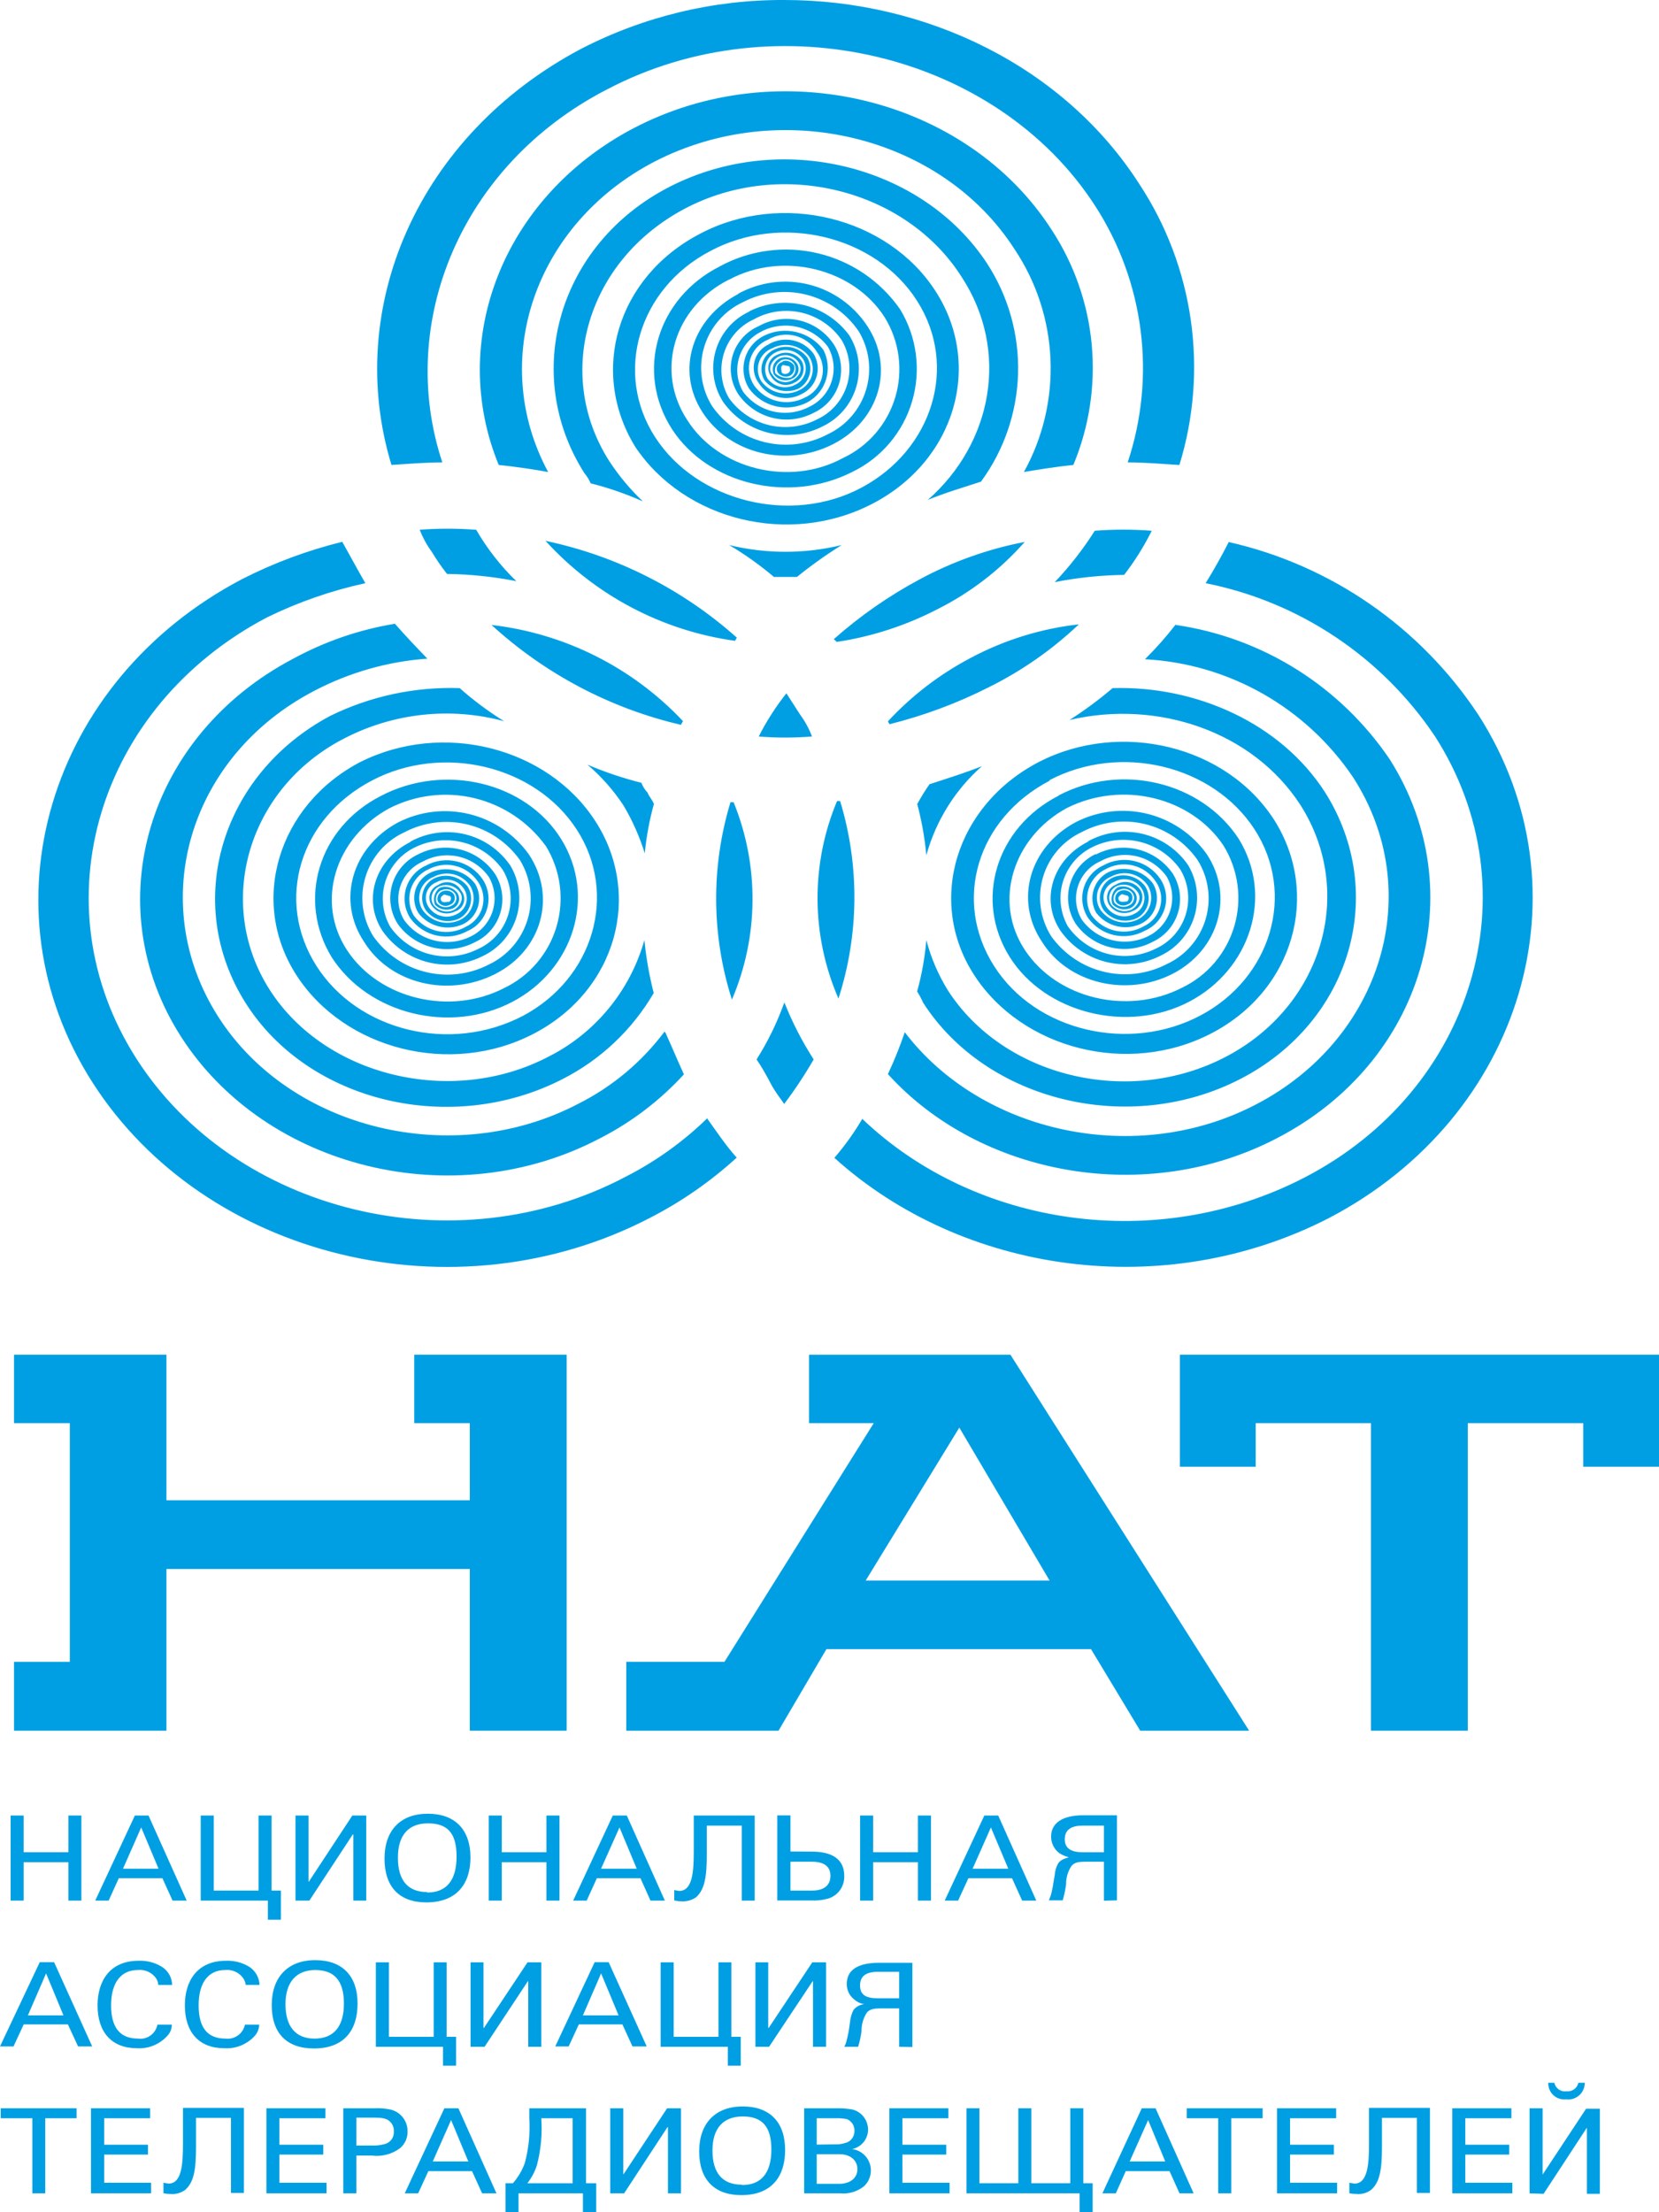 <?xml version="1.0" encoding="UTF-8"?> <svg xmlns="http://www.w3.org/2000/svg" width="72" height="96" viewBox="0 0 72 96" fill="none"><path fill-rule="evenodd" clip-rule="evenodd" d="M51.207 58.788V63.649H54.496V61.759H59.499V75.104H63.702V61.759H68.711V63.649H72V58.788H51.207Z" fill="#009FE3"></path><path fill-rule="evenodd" clip-rule="evenodd" d="M17.978 58.788V61.759H20.389V65.105H7.223V58.788H0.609V61.759H3.03V72.118H0.609V75.104H7.223V68.087H20.389V75.104H24.592V58.788H17.978Z" fill="#009FE3"></path><path fill-rule="evenodd" clip-rule="evenodd" d="M37.571 68.588L41.634 61.952L45.551 68.588H37.571ZM43.837 58.788H35.113V61.759H37.919L31.44 72.118H27.18V75.104H33.788L35.867 71.564H47.349L49.484 75.104H54.212L43.852 58.788H43.837Z" fill="#009FE3"></path><path fill-rule="evenodd" clip-rule="evenodd" d="M30.84 10.887C33.921 9.247 38 10.224 39.803 13.059C41.605 15.894 40.468 19.512 37.397 21.157C34.326 22.802 30.238 21.758 28.435 18.975C26.632 16.192 27.702 12.521 30.84 10.887ZM31.24 11.56C28.502 12.944 27.567 16.134 29.162 18.62C30.721 21.027 34.243 21.872 36.981 20.484C37.605 20.184 38.16 19.756 38.608 19.227C39.057 18.698 39.39 18.08 39.586 17.414C39.782 16.747 39.837 16.047 39.746 15.357C39.655 14.668 39.421 14.006 39.059 13.414C38.208 12.195 36.941 11.333 35.498 10.992C34.056 10.65 32.539 10.852 31.235 11.56H31.24ZM33.983 15.842L34.254 15.894C34.316 16.025 34.316 16.134 34.186 16.202C34.056 16.27 33.921 16.202 33.921 16.134C33.921 16.066 33.854 15.894 33.983 15.842ZM33.921 15.716C33.874 15.732 33.832 15.759 33.798 15.795C33.764 15.831 33.739 15.875 33.725 15.922C33.711 15.97 33.709 16.02 33.719 16.069C33.728 16.118 33.75 16.163 33.781 16.202C33.84 16.265 33.916 16.311 34 16.332C34.084 16.353 34.172 16.35 34.254 16.322C34.342 16.283 34.412 16.212 34.45 16.122C34.487 16.033 34.49 15.933 34.456 15.842C34.316 15.664 34.051 15.586 33.937 15.716H33.921ZM33.781 15.586C33.673 15.654 33.593 15.76 33.558 15.883C33.522 16.007 33.533 16.139 33.589 16.254C33.68 16.372 33.809 16.454 33.954 16.487C34.099 16.519 34.251 16.5 34.383 16.432C34.444 16.407 34.498 16.368 34.542 16.32C34.586 16.271 34.618 16.213 34.638 16.151C34.657 16.088 34.662 16.021 34.654 15.957C34.645 15.891 34.622 15.829 34.586 15.774C34.502 15.644 34.371 15.552 34.221 15.517C34.071 15.482 33.913 15.507 33.781 15.586ZM33.854 15.664C33.949 15.602 34.065 15.579 34.177 15.599C34.289 15.619 34.389 15.682 34.456 15.774C34.488 15.823 34.51 15.878 34.52 15.936C34.531 15.993 34.529 16.052 34.516 16.11C34.503 16.167 34.479 16.221 34.444 16.268C34.41 16.315 34.366 16.355 34.316 16.385C34.199 16.409 34.077 16.405 33.962 16.373C33.846 16.341 33.74 16.283 33.651 16.202C33.622 16.105 33.626 16.001 33.663 15.906C33.699 15.811 33.767 15.732 33.854 15.68V15.664ZM33.781 15.482C33.93 15.41 34.1 15.394 34.26 15.437C34.42 15.48 34.56 15.579 34.654 15.716C34.856 16.025 34.716 16.322 34.383 16.51C34.235 16.588 34.062 16.604 33.901 16.556C33.74 16.509 33.604 16.401 33.521 16.254C33.313 16.025 33.459 15.664 33.781 15.482ZM33.718 15.403C33.634 15.438 33.558 15.492 33.496 15.56C33.435 15.629 33.39 15.71 33.365 15.799C33.34 15.888 33.336 15.981 33.352 16.071C33.368 16.162 33.405 16.248 33.459 16.322C33.553 16.493 33.711 16.62 33.898 16.675C34.084 16.73 34.285 16.708 34.456 16.615C34.545 16.58 34.625 16.526 34.692 16.458C34.758 16.389 34.809 16.307 34.84 16.216C34.872 16.126 34.883 16.03 34.875 15.935C34.866 15.839 34.837 15.747 34.789 15.664C34.673 15.497 34.5 15.378 34.303 15.33C34.106 15.282 33.898 15.308 33.718 15.403ZM33.651 15.299C33.852 15.191 34.086 15.16 34.308 15.213C34.53 15.266 34.725 15.399 34.856 15.586C34.913 15.679 34.95 15.782 34.964 15.89C34.978 15.998 34.969 16.108 34.938 16.212C34.906 16.317 34.853 16.413 34.782 16.495C34.71 16.577 34.622 16.642 34.524 16.688C34.325 16.798 34.093 16.833 33.871 16.786C33.649 16.739 33.451 16.613 33.313 16.432C33.258 16.336 33.224 16.23 33.211 16.12C33.198 16.01 33.208 15.898 33.24 15.792C33.271 15.686 33.324 15.588 33.395 15.503C33.465 15.418 33.553 15.349 33.651 15.299ZM33.589 15.174C33.469 15.229 33.363 15.309 33.276 15.408C33.19 15.507 33.126 15.624 33.087 15.75C33.049 15.877 33.038 16.01 33.054 16.141C33.071 16.272 33.115 16.398 33.183 16.51C33.356 16.723 33.593 16.873 33.859 16.937C34.124 17.001 34.404 16.976 34.654 16.865C34.767 16.804 34.867 16.721 34.948 16.621C35.029 16.521 35.089 16.405 35.126 16.282C35.163 16.158 35.175 16.028 35.161 15.9C35.148 15.772 35.11 15.647 35.049 15.534C34.888 15.309 34.652 15.149 34.385 15.083C34.117 15.017 33.835 15.049 33.589 15.174ZM33.521 15.111C33.788 14.972 34.096 14.933 34.389 15.001C34.682 15.069 34.942 15.239 35.121 15.482C35.196 15.601 35.245 15.734 35.265 15.873C35.285 16.013 35.276 16.155 35.237 16.29C35.199 16.426 35.133 16.552 35.043 16.66C34.953 16.768 34.842 16.856 34.716 16.917C34.442 17.066 34.124 17.111 33.82 17.046C33.516 16.981 33.244 16.81 33.053 16.562C32.972 16.44 32.919 16.301 32.899 16.156C32.879 16.011 32.892 15.862 32.937 15.723C32.982 15.583 33.058 15.455 33.159 15.349C33.26 15.243 33.384 15.162 33.521 15.111ZM33.313 14.751C33.666 14.535 34.09 14.469 34.491 14.567C34.892 14.665 35.239 14.918 35.454 15.273C35.571 15.43 35.652 15.612 35.689 15.806C35.727 15.999 35.72 16.198 35.67 16.388C35.62 16.579 35.528 16.755 35.401 16.905C35.273 17.054 35.114 17.173 34.934 17.252C34.566 17.447 34.14 17.502 33.735 17.406C33.33 17.31 32.974 17.07 32.731 16.73C32.62 16.565 32.547 16.377 32.517 16.18C32.486 15.983 32.501 15.782 32.558 15.592C32.615 15.401 32.714 15.226 32.847 15.078C32.981 14.931 33.145 14.815 33.329 14.74L33.313 14.751ZM33.386 14.933C33.232 14.999 33.095 15.098 32.985 15.224C32.875 15.35 32.794 15.5 32.75 15.662C32.706 15.823 32.698 15.993 32.728 16.158C32.758 16.323 32.825 16.479 32.924 16.615C33.115 16.919 33.414 17.138 33.761 17.228C34.107 17.318 34.475 17.273 34.789 17.1C34.944 17.027 35.083 16.922 35.195 16.791C35.307 16.661 35.39 16.508 35.439 16.343C35.488 16.177 35.502 16.004 35.479 15.833C35.457 15.662 35.398 15.498 35.308 15.351C35.092 15.055 34.776 14.849 34.418 14.772C34.061 14.695 33.688 14.752 33.37 14.933H33.386ZM33.183 14.557C32.979 14.654 32.797 14.793 32.649 14.966C32.502 15.139 32.393 15.341 32.33 15.559C32.267 15.778 32.25 16.007 32.282 16.232C32.313 16.457 32.392 16.673 32.513 16.865C32.796 17.251 33.207 17.523 33.672 17.631C34.137 17.739 34.625 17.677 35.049 17.455C35.438 17.241 35.727 16.881 35.854 16.455C35.982 16.028 35.937 15.568 35.729 15.174C35.44 14.793 35.029 14.524 34.565 14.412C34.102 14.3 33.614 14.351 33.183 14.557ZM33.053 14.38C33.534 14.135 34.085 14.067 34.609 14.188C35.135 14.31 35.601 14.612 35.927 15.043C36.056 15.265 36.139 15.511 36.168 15.767C36.198 16.022 36.174 16.281 36.098 16.527C36.022 16.773 35.896 17 35.728 17.194C35.56 17.388 35.353 17.544 35.121 17.654C34.643 17.905 34.091 17.977 33.564 17.857C33.038 17.736 32.571 17.431 32.248 16.996C32.119 16.774 32.038 16.527 32.008 16.272C31.98 16.017 32.004 15.758 32.079 15.512C32.155 15.267 32.281 15.04 32.449 14.846C32.616 14.652 32.822 14.495 33.053 14.385V14.38ZM32.716 13.858C33.349 13.505 34.091 13.402 34.796 13.569C35.501 13.736 36.119 14.161 36.529 14.761C36.702 15.054 36.811 15.38 36.85 15.718C36.889 16.056 36.857 16.398 36.756 16.723C36.654 17.047 36.486 17.347 36.261 17.602C36.037 17.857 35.762 18.061 35.454 18.202C34.815 18.529 34.08 18.617 33.382 18.45C32.684 18.282 32.069 17.87 31.645 17.288C31.473 16.997 31.363 16.672 31.324 16.335C31.285 15.998 31.317 15.656 31.418 15.332C31.519 15.009 31.686 14.71 31.91 14.456C32.134 14.202 32.408 13.998 32.716 13.858ZM32.924 14.155C32.655 14.272 32.415 14.446 32.22 14.665C32.025 14.885 31.881 15.145 31.797 15.427C31.714 15.709 31.692 16.006 31.735 16.296C31.778 16.587 31.884 16.865 32.045 17.111C32.401 17.623 32.93 17.987 33.534 18.134C34.138 18.281 34.775 18.201 35.324 17.91C35.587 17.786 35.822 17.607 36.011 17.385C36.201 17.163 36.341 16.903 36.422 16.623C36.504 16.342 36.525 16.047 36.485 15.758C36.444 15.468 36.342 15.191 36.186 14.944C35.841 14.424 35.313 14.054 34.708 13.908C34.104 13.762 33.467 13.85 32.924 14.155ZM32.248 13.111C33.093 12.67 34.069 12.555 34.992 12.787C35.915 13.018 36.723 13.581 37.262 14.369C37.491 14.745 37.639 15.166 37.696 15.603C37.752 16.04 37.716 16.485 37.59 16.907C37.464 17.329 37.251 17.72 36.964 18.054C36.678 18.388 36.324 18.657 35.927 18.844C35.086 19.289 34.113 19.412 33.189 19.188C32.265 18.964 31.454 18.409 30.908 17.628C30.671 17.25 30.518 16.826 30.458 16.384C30.398 15.941 30.432 15.492 30.559 15.064C30.686 14.636 30.902 14.241 31.194 13.904C31.485 13.567 31.845 13.297 32.248 13.111ZM32.513 13.524C32.163 13.686 31.852 13.922 31.601 14.215C31.35 14.509 31.165 14.853 31.058 15.225C30.951 15.597 30.925 15.988 30.982 16.371C31.038 16.754 31.176 17.12 31.386 17.445C31.863 18.116 32.565 18.591 33.363 18.783C34.161 18.975 35.002 18.871 35.729 18.489C36.075 18.32 36.381 18.081 36.628 17.786C36.875 17.491 37.058 17.147 37.165 16.776C37.272 16.406 37.3 16.017 37.248 15.634C37.196 15.252 37.064 14.885 36.862 14.557C36.376 13.895 35.673 13.427 34.877 13.236C34.082 13.045 33.244 13.143 32.513 13.513V13.524ZM31.645 12.135C33.983 10.876 37.064 11.665 38.4 13.779C38.714 14.29 38.917 14.862 38.996 15.457C39.075 16.053 39.027 16.658 38.856 17.234C38.685 17.809 38.395 18.342 38.005 18.797C37.615 19.252 37.133 19.618 36.592 19.873C34.254 21.147 31.173 20.348 29.837 18.244C28.424 16.124 29.23 13.346 31.635 12.135H31.645ZM32.045 12.756C30.045 13.8 29.308 16.066 30.487 17.889C31.666 19.711 34.16 20.296 36.16 19.272C38.161 18.249 38.841 15.946 37.631 14.134C37.038 13.239 36.132 12.601 35.093 12.345C34.053 12.09 32.956 12.237 32.02 12.756H32.045ZM30.378 10.145C26.772 12.025 25.567 16.124 27.567 19.387C29.702 22.583 34.254 23.731 37.859 21.862C41.465 19.993 42.67 15.831 40.597 12.626C38.524 9.42 33.921 8.276 30.378 10.145ZM16.142 33.871C19.212 32.258 23.229 33.213 25.032 36.002C26.834 38.79 25.764 42.455 22.694 44.084C19.545 45.729 15.534 44.747 13.731 41.912C11.928 39.077 12.999 35.516 16.142 33.871ZM16.532 34.539C13.794 35.934 12.895 39.082 14.396 41.541C16.002 44.032 19.545 44.878 22.221 43.484C24.896 42.09 25.894 38.894 24.356 36.414C22.818 33.934 19.28 33.098 16.532 34.539ZM19.28 38.816L19.545 38.894C19.613 38.999 19.545 39.134 19.472 39.134C19.4 39.134 19.212 39.197 19.15 39.082C19.088 38.967 19.15 38.894 19.28 38.816ZM19.15 38.706C19.081 38.75 19.029 38.817 19.004 38.895C18.978 38.973 18.98 39.058 19.01 39.134C19.064 39.218 19.148 39.277 19.244 39.302C19.341 39.326 19.442 39.313 19.529 39.265C19.576 39.248 19.619 39.221 19.653 39.184C19.687 39.148 19.712 39.104 19.726 39.056C19.739 39.008 19.741 38.957 19.732 38.908C19.722 38.859 19.701 38.813 19.67 38.774C19.604 38.705 19.516 38.661 19.422 38.649C19.327 38.637 19.232 38.657 19.15 38.706ZM19.077 38.529C18.969 38.613 18.891 38.731 18.856 38.863C18.82 38.996 18.829 39.137 18.88 39.265C18.973 39.361 19.091 39.428 19.221 39.459C19.351 39.49 19.487 39.482 19.613 39.437C19.684 39.414 19.748 39.374 19.8 39.319C19.852 39.265 19.89 39.199 19.91 39.127C19.93 39.054 19.932 38.978 19.915 38.904C19.899 38.831 19.864 38.763 19.815 38.706C19.725 38.604 19.606 38.532 19.474 38.5C19.342 38.468 19.204 38.478 19.077 38.529ZM19.15 38.644C19.249 38.59 19.363 38.573 19.473 38.597C19.583 38.621 19.68 38.684 19.748 38.774C19.776 38.816 19.795 38.864 19.803 38.914C19.812 38.965 19.81 39.016 19.797 39.066C19.784 39.115 19.761 39.161 19.73 39.201C19.698 39.241 19.658 39.273 19.613 39.296C19.506 39.36 19.381 39.383 19.259 39.362C19.137 39.341 19.027 39.277 18.948 39.181C18.907 39.08 18.905 38.968 18.942 38.865C18.98 38.763 19.054 38.678 19.15 38.628V38.644ZM19.077 38.461C19.23 38.399 19.398 38.39 19.555 38.434C19.713 38.479 19.852 38.574 19.95 38.706C20.148 38.952 20.013 39.312 19.685 39.495C19.534 39.56 19.366 39.573 19.207 39.531C19.048 39.49 18.907 39.396 18.807 39.265C18.766 39.196 18.741 39.118 18.732 39.038C18.724 38.958 18.733 38.877 18.758 38.8C18.784 38.724 18.826 38.654 18.881 38.595C18.936 38.537 19.003 38.491 19.077 38.461ZM19.01 38.408C18.926 38.442 18.851 38.495 18.79 38.562C18.73 38.629 18.685 38.709 18.66 38.796C18.635 38.883 18.63 38.975 18.646 39.065C18.661 39.154 18.697 39.239 18.75 39.312C18.861 39.465 19.022 39.573 19.205 39.617C19.388 39.661 19.58 39.638 19.748 39.552C19.837 39.525 19.919 39.476 19.985 39.41C20.051 39.343 20.1 39.261 20.126 39.17C20.152 39.08 20.156 38.984 20.136 38.892C20.116 38.8 20.074 38.715 20.013 38.644C19.966 38.558 19.902 38.483 19.824 38.424C19.747 38.365 19.658 38.323 19.564 38.301C19.469 38.279 19.371 38.277 19.275 38.295C19.18 38.314 19.09 38.352 19.01 38.408ZM18.948 38.283C19.149 38.171 19.385 38.141 19.608 38.198C19.831 38.255 20.024 38.396 20.148 38.591C20.204 38.682 20.239 38.785 20.253 38.891C20.266 38.997 20.257 39.105 20.225 39.208C20.194 39.31 20.141 39.404 20.07 39.484C20 39.565 19.913 39.629 19.815 39.672C19.614 39.778 19.381 39.807 19.16 39.753C18.939 39.7 18.746 39.567 18.615 39.38C18.55 39.29 18.508 39.186 18.49 39.076C18.472 38.967 18.479 38.855 18.511 38.749C18.543 38.643 18.599 38.545 18.675 38.465C18.751 38.384 18.844 38.322 18.948 38.283ZM18.88 38.1C18.755 38.157 18.643 38.24 18.553 38.345C18.463 38.449 18.396 38.571 18.358 38.704C18.319 38.836 18.31 38.975 18.33 39.112C18.35 39.249 18.4 39.379 18.475 39.495C18.641 39.717 18.88 39.874 19.149 39.939C19.418 40.004 19.702 39.972 19.95 39.85C20.066 39.784 20.168 39.694 20.248 39.588C20.328 39.481 20.386 39.359 20.418 39.228C20.449 39.098 20.454 38.963 20.432 38.831C20.41 38.699 20.361 38.573 20.288 38.461C20.125 38.254 19.899 38.106 19.645 38.041C19.39 37.976 19.122 37.997 18.88 38.1ZM18.807 38.059C19.077 37.911 19.392 37.87 19.691 37.944C19.989 38.019 20.248 38.203 20.418 38.461C20.489 38.587 20.534 38.726 20.549 38.87C20.564 39.014 20.549 39.16 20.506 39.298C20.462 39.436 20.39 39.563 20.294 39.672C20.198 39.78 20.081 39.867 19.95 39.928C19.674 40.054 19.363 40.079 19.07 40C18.778 39.921 18.521 39.742 18.345 39.495C18.267 39.373 18.218 39.236 18.199 39.093C18.181 38.95 18.194 38.804 18.238 38.667C18.282 38.529 18.357 38.404 18.455 38.299C18.553 38.193 18.674 38.111 18.807 38.059ZM18.547 37.751C18.912 37.54 19.343 37.476 19.752 37.573C20.161 37.67 20.518 37.92 20.75 38.273C20.858 38.43 20.931 38.609 20.963 38.797C20.995 38.985 20.986 39.178 20.937 39.362C20.887 39.547 20.799 39.718 20.677 39.864C20.555 40.011 20.403 40.129 20.231 40.21C19.859 40.426 19.421 40.497 19 40.407C18.58 40.317 18.207 40.074 17.955 39.724C17.857 39.556 17.795 39.369 17.772 39.176C17.749 38.982 17.767 38.786 17.823 38.599C17.88 38.413 17.975 38.24 18.101 38.092C18.227 37.944 18.383 37.825 18.558 37.74L18.547 37.751ZM18.677 37.871C18.522 37.944 18.384 38.049 18.272 38.179C18.16 38.31 18.076 38.463 18.027 38.628C17.978 38.793 17.964 38.967 17.987 39.138C18.009 39.309 18.068 39.473 18.158 39.62C18.379 39.909 18.691 40.114 19.043 40.202C19.394 40.291 19.766 40.256 20.096 40.105C20.251 40.031 20.389 39.924 20.5 39.793C20.612 39.661 20.695 39.507 20.744 39.342C20.793 39.176 20.807 39.002 20.785 38.83C20.762 38.658 20.705 38.494 20.615 38.346C20.393 38.057 20.079 37.853 19.726 37.767C19.373 37.681 19.002 37.717 18.672 37.871H18.677ZM18.475 37.568C18.27 37.661 18.088 37.797 17.94 37.968C17.793 38.138 17.684 38.339 17.62 38.555C17.557 38.772 17.541 39 17.574 39.223C17.607 39.447 17.687 39.66 17.81 39.85C18.085 40.229 18.489 40.494 18.945 40.596C19.401 40.698 19.878 40.629 20.288 40.403C20.491 40.315 20.672 40.183 20.819 40.017C20.966 39.85 21.075 39.654 21.138 39.441C21.201 39.228 21.218 39.004 21.186 38.784C21.154 38.564 21.074 38.354 20.953 38.168C20.69 37.775 20.289 37.495 19.83 37.384C19.371 37.272 18.888 37.338 18.475 37.568ZM18.345 37.39C18.822 37.127 19.378 37.05 19.908 37.174C20.438 37.297 20.904 37.612 21.218 38.059C21.345 38.279 21.425 38.523 21.454 38.776C21.482 39.029 21.458 39.285 21.383 39.528C21.308 39.77 21.183 39.995 21.017 40.187C20.851 40.379 20.647 40.535 20.418 40.643C19.931 40.883 19.376 40.943 18.849 40.812C18.323 40.681 17.859 40.368 17.54 39.928C17.41 39.712 17.328 39.471 17.298 39.22C17.269 38.97 17.293 38.716 17.369 38.476C17.446 38.235 17.572 38.014 17.741 37.827C17.909 37.64 18.115 37.491 18.345 37.39ZM18.012 36.769C18.66 36.453 19.398 36.378 20.096 36.558C20.793 36.737 21.404 37.16 21.821 37.751C21.995 38.042 22.106 38.367 22.146 38.704C22.186 39.041 22.155 39.384 22.053 39.708C21.952 40.032 21.784 40.331 21.559 40.585C21.335 40.839 21.059 41.042 20.75 41.181C20.106 41.506 19.366 41.588 18.666 41.412C17.966 41.236 17.353 40.813 16.937 40.22C16.769 39.926 16.663 39.599 16.627 39.262C16.59 38.924 16.623 38.583 16.724 38.259C16.825 37.934 16.992 37.635 17.213 37.379C17.435 37.122 17.707 36.915 18.012 36.769ZM18.142 37.077C17.872 37.203 17.632 37.385 17.439 37.612C17.245 37.838 17.102 38.104 17.019 38.391C16.936 38.678 16.916 38.98 16.959 39.276C17.002 39.572 17.108 39.854 17.269 40.105C17.642 40.617 18.186 40.977 18.801 41.12C19.416 41.263 20.062 41.179 20.62 40.883C20.884 40.76 21.118 40.582 21.308 40.361C21.497 40.139 21.637 39.88 21.719 39.599C21.8 39.319 21.822 39.025 21.781 38.736C21.74 38.447 21.639 38.169 21.483 37.923C21.125 37.396 20.588 37.019 19.972 36.863C19.357 36.708 18.706 36.784 18.142 37.077ZM17.54 36.122C18.38 35.678 19.352 35.555 20.276 35.776C21.199 35.996 22.012 36.546 22.564 37.322C22.797 37.703 22.947 38.128 23.005 38.571C23.064 39.014 23.028 39.464 22.901 39.891C22.774 40.319 22.558 40.715 22.268 41.054C21.978 41.392 21.62 41.665 21.218 41.855C20.377 42.29 19.409 42.407 18.49 42.184C17.57 41.962 16.761 41.415 16.209 40.643C15.972 40.266 15.817 39.842 15.756 39.4C15.694 38.958 15.728 38.507 15.854 38.079C15.98 37.651 16.195 37.255 16.486 36.917C16.777 36.58 17.136 36.308 17.54 36.122ZM17.81 36.539C16.251 37.322 15.732 39.082 16.604 40.403C17.08 41.077 17.78 41.558 18.578 41.757C19.376 41.956 20.219 41.861 20.953 41.489C21.301 41.325 21.611 41.089 21.863 40.797C22.114 40.506 22.303 40.164 22.416 39.795C22.529 39.426 22.564 39.037 22.519 38.654C22.474 38.27 22.349 37.9 22.153 37.568C21.687 36.883 20.985 36.397 20.182 36.204C19.379 36.011 18.534 36.125 17.81 36.524V36.539ZM16.875 35.088C18.017 34.497 19.332 34.336 20.583 34.635C21.833 34.934 22.936 35.672 23.691 36.717C24.008 37.233 24.213 37.81 24.293 38.411C24.372 39.012 24.325 39.623 24.154 40.205C23.983 40.786 23.692 41.325 23.3 41.785C22.907 42.246 22.423 42.618 21.878 42.878C19.545 44.084 16.474 43.364 15.072 41.249C13.669 39.134 14.552 36.362 16.875 35.088ZM17.269 35.693C15.274 36.769 14.599 39.082 15.809 40.883C16.937 42.695 19.446 43.301 21.483 42.272C23.52 41.244 24.164 38.894 22.953 37.077C22.327 36.202 21.409 35.581 20.366 35.327C19.324 35.074 18.225 35.203 17.269 35.693ZM15.607 33.083C12.063 34.957 10.796 39.119 12.869 42.325C14.942 45.531 19.545 46.737 23.156 44.862C26.767 42.988 27.899 38.8 25.826 35.615C23.753 32.43 19.212 31.261 15.607 33.083ZM45.549 33.855C48.624 32.242 52.63 33.198 54.444 35.986C56.257 38.774 55.176 42.439 52.095 44.069C49.014 45.698 44.951 44.763 43.143 41.922C41.335 39.082 42.406 35.526 45.549 33.882V33.855ZM45.954 34.524C43.216 35.918 42.276 39.066 43.819 41.526C45.362 43.985 48.957 44.862 51.612 43.468C54.267 42.074 55.29 38.879 53.758 36.398C52.147 33.934 48.671 33.083 45.933 34.524H45.954ZM48.692 38.8L48.957 38.879C49.025 38.983 48.957 39.119 48.895 39.119C48.832 39.119 48.624 39.181 48.562 39.066C48.5 38.952 48.562 38.879 48.692 38.8ZM48.562 38.691C48.493 38.734 48.441 38.801 48.416 38.879C48.39 38.957 48.392 39.042 48.422 39.119C48.476 39.202 48.56 39.262 48.656 39.286C48.753 39.31 48.854 39.297 48.941 39.249C48.988 39.233 49.031 39.205 49.065 39.169C49.099 39.132 49.124 39.088 49.138 39.04C49.151 38.992 49.153 38.941 49.144 38.892C49.134 38.843 49.113 38.797 49.082 38.758C49.016 38.69 48.928 38.646 48.834 38.633C48.739 38.621 48.644 38.641 48.562 38.691ZM48.489 38.513C48.38 38.596 48.3 38.713 48.264 38.846C48.227 38.98 48.235 39.121 48.287 39.249C48.381 39.345 48.5 39.413 48.631 39.443C48.761 39.474 48.898 39.466 49.025 39.422C49.095 39.397 49.159 39.356 49.21 39.302C49.261 39.248 49.298 39.182 49.318 39.11C49.338 39.038 49.34 38.962 49.324 38.889C49.309 38.816 49.275 38.748 49.227 38.691C49.138 38.588 49.019 38.515 48.886 38.483C48.754 38.452 48.616 38.462 48.489 38.513ZM48.562 38.628C48.66 38.574 48.774 38.558 48.883 38.582C48.991 38.606 49.088 38.669 49.154 38.758C49.184 38.8 49.204 38.848 49.213 38.898C49.223 38.948 49.221 39 49.209 39.049C49.196 39.099 49.174 39.145 49.142 39.185C49.11 39.225 49.07 39.258 49.025 39.281C48.918 39.344 48.793 39.367 48.671 39.346C48.549 39.325 48.439 39.261 48.36 39.166C48.318 39.065 48.315 38.952 48.353 38.849C48.39 38.746 48.465 38.662 48.562 38.612V38.628ZM48.489 38.445C48.641 38.383 48.808 38.373 48.965 38.418C49.123 38.462 49.26 38.558 49.357 38.691C49.56 38.936 49.425 39.296 49.097 39.479C48.946 39.544 48.778 39.557 48.619 39.516C48.46 39.474 48.319 39.38 48.219 39.249C48.177 39.18 48.151 39.103 48.142 39.022C48.133 38.942 48.142 38.86 48.168 38.784C48.193 38.707 48.236 38.637 48.291 38.578C48.347 38.52 48.414 38.474 48.489 38.445ZM48.422 38.393C48.338 38.426 48.262 38.478 48.201 38.545C48.14 38.612 48.094 38.692 48.069 38.779C48.043 38.866 48.038 38.958 48.053 39.048C48.069 39.138 48.104 39.222 48.157 39.296C48.267 39.449 48.429 39.557 48.612 39.601C48.794 39.645 48.987 39.622 49.154 39.536C49.242 39.506 49.321 39.457 49.388 39.393C49.454 39.328 49.505 39.25 49.538 39.163C49.571 39.076 49.584 38.983 49.577 38.891C49.57 38.798 49.543 38.709 49.497 38.628C49.385 38.455 49.209 38.333 49.008 38.289C48.806 38.245 48.596 38.282 48.422 38.393ZM48.36 38.268C48.561 38.154 48.797 38.123 49.021 38.181C49.244 38.238 49.437 38.379 49.56 38.576C49.615 38.667 49.65 38.769 49.663 38.875C49.676 38.981 49.666 39.089 49.635 39.191C49.603 39.293 49.551 39.387 49.481 39.468C49.41 39.548 49.324 39.612 49.227 39.656C49.026 39.764 48.793 39.793 48.572 39.739C48.351 39.685 48.157 39.552 48.027 39.364C47.963 39.274 47.92 39.17 47.902 39.061C47.884 38.951 47.891 38.839 47.923 38.733C47.955 38.627 48.011 38.53 48.087 38.449C48.163 38.368 48.256 38.306 48.36 38.268ZM48.287 38.085C48.163 38.143 48.052 38.227 47.963 38.331C47.874 38.436 47.808 38.558 47.77 38.69C47.733 38.822 47.723 38.961 47.743 39.097C47.763 39.233 47.812 39.364 47.887 39.479C48.052 39.701 48.29 39.858 48.558 39.923C48.827 39.988 49.109 39.956 49.357 39.834C49.474 39.769 49.576 39.68 49.657 39.573C49.737 39.466 49.795 39.343 49.826 39.213C49.858 39.082 49.862 38.947 49.838 38.815C49.815 38.682 49.764 38.557 49.69 38.445C49.529 38.237 49.304 38.088 49.05 38.023C48.796 37.958 48.527 37.98 48.287 38.085ZM48.219 38.043C48.488 37.894 48.803 37.853 49.101 37.927C49.398 38.002 49.657 38.187 49.825 38.445C49.896 38.571 49.941 38.71 49.956 38.854C49.971 38.998 49.956 39.144 49.912 39.282C49.868 39.42 49.796 39.547 49.701 39.656C49.605 39.764 49.488 39.852 49.357 39.912C49.082 40.038 48.772 40.063 48.48 39.984C48.188 39.905 47.932 39.726 47.757 39.479C47.679 39.357 47.63 39.22 47.611 39.077C47.593 38.934 47.606 38.788 47.65 38.651C47.695 38.514 47.769 38.388 47.867 38.283C47.965 38.178 48.086 38.096 48.219 38.043ZM47.954 37.735C48.319 37.522 48.751 37.458 49.162 37.555C49.572 37.652 49.93 37.903 50.162 38.257C50.271 38.414 50.344 38.593 50.377 38.781C50.41 38.969 50.401 39.163 50.352 39.347C50.302 39.532 50.213 39.703 50.09 39.85C49.968 39.996 49.815 40.114 49.643 40.194C49.271 40.411 48.833 40.481 48.412 40.391C47.992 40.302 47.619 40.058 47.367 39.709C47.271 39.54 47.209 39.353 47.188 39.16C47.166 38.967 47.184 38.771 47.24 38.585C47.297 38.399 47.391 38.227 47.516 38.079C47.642 37.931 47.796 37.81 47.97 37.724L47.954 37.735ZM48.089 37.855C47.939 37.934 47.807 38.042 47.699 38.173C47.591 38.305 47.511 38.456 47.462 38.62C47.414 38.782 47.398 38.954 47.417 39.123C47.435 39.292 47.487 39.456 47.57 39.604C47.791 39.894 48.104 40.1 48.457 40.189C48.81 40.277 49.182 40.242 49.513 40.09C49.668 40.015 49.806 39.908 49.918 39.777C50.029 39.645 50.112 39.492 50.161 39.326C50.21 39.16 50.224 38.986 50.202 38.814C50.18 38.643 50.122 38.478 50.032 38.33C49.81 38.042 49.496 37.838 49.144 37.752C48.791 37.665 48.419 37.702 48.089 37.855ZM47.887 37.552C47.682 37.645 47.5 37.782 47.352 37.952C47.205 38.122 47.096 38.323 47.032 38.539C46.969 38.756 46.953 38.984 46.986 39.208C47.019 39.431 47.099 39.645 47.222 39.834C47.495 40.212 47.897 40.477 48.352 40.579C48.806 40.681 49.282 40.613 49.69 40.387C49.893 40.3 50.076 40.169 50.223 40.003C50.371 39.837 50.481 39.641 50.546 39.428C50.61 39.215 50.627 38.991 50.596 38.77C50.565 38.55 50.486 38.339 50.365 38.153C50.102 37.759 49.701 37.479 49.242 37.368C48.783 37.257 48.3 37.322 47.887 37.552ZM47.757 37.375C48.235 37.111 48.792 37.034 49.323 37.157C49.854 37.281 50.321 37.596 50.635 38.043C50.76 38.264 50.837 38.509 50.864 38.762C50.89 39.014 50.865 39.27 50.789 39.512C50.713 39.755 50.588 39.979 50.422 40.171C50.256 40.362 50.053 40.518 49.825 40.628C49.339 40.867 48.784 40.926 48.259 40.796C47.733 40.665 47.27 40.352 46.952 39.912C46.822 39.696 46.74 39.455 46.71 39.205C46.681 38.954 46.705 38.7 46.782 38.46C46.858 38.22 46.984 37.998 47.153 37.811C47.321 37.624 47.527 37.475 47.757 37.375ZM47.424 36.753C48.071 36.436 48.809 36.361 49.506 36.541C50.203 36.721 50.813 37.144 51.227 37.735C51.401 38.026 51.512 38.351 51.552 38.688C51.592 39.025 51.56 39.366 51.46 39.69C51.359 40.014 51.192 40.313 50.968 40.567C50.745 40.821 50.47 41.025 50.162 41.165C49.517 41.489 48.778 41.571 48.079 41.395C47.379 41.218 46.766 40.796 46.349 40.205C46.181 39.91 46.075 39.584 46.039 39.246C46.002 38.908 46.035 38.567 46.136 38.243C46.237 37.919 46.404 37.619 46.626 37.363C46.847 37.107 47.119 36.899 47.424 36.753ZM47.554 37.061C47.285 37.188 47.045 37.37 46.852 37.597C46.659 37.824 46.516 38.09 46.434 38.377C46.352 38.664 46.332 38.965 46.375 39.261C46.419 39.556 46.525 39.839 46.687 40.09C47.055 40.606 47.597 40.971 48.213 41.114C48.829 41.257 49.476 41.169 50.032 40.868C50.296 40.745 50.53 40.566 50.72 40.345C50.909 40.124 51.049 39.864 51.131 39.584C51.212 39.304 51.234 39.009 51.193 38.72C51.152 38.431 51.051 38.154 50.895 37.907C50.533 37.384 49.993 37.011 49.377 36.86C48.76 36.709 48.11 36.79 47.549 37.087L47.554 37.061ZM46.952 36.106C47.79 35.662 48.761 35.538 49.683 35.759C50.605 35.98 51.416 36.53 51.965 37.307C52.205 37.684 52.361 38.109 52.423 38.553C52.486 38.996 52.453 39.448 52.327 39.877C52.201 40.307 51.984 40.704 51.693 41.042C51.401 41.381 51.04 41.652 50.635 41.839C49.794 42.274 48.825 42.392 47.904 42.169C46.984 41.947 46.174 41.4 45.621 40.628C45.384 40.25 45.229 39.827 45.168 39.384C45.106 38.942 45.14 38.492 45.266 38.063C45.392 37.635 45.607 37.239 45.898 36.901C46.189 36.564 46.548 36.293 46.952 36.106ZM47.222 36.524C45.663 37.307 45.144 39.066 46.022 40.387C46.496 41.061 47.196 41.541 47.993 41.741C48.79 41.94 49.632 41.845 50.365 41.474C50.713 41.31 51.024 41.074 51.276 40.783C51.529 40.491 51.718 40.15 51.831 39.781C51.945 39.412 51.98 39.023 51.935 38.639C51.89 38.255 51.766 37.885 51.57 37.552C51.104 36.867 50.4 36.381 49.596 36.188C48.793 35.995 47.946 36.109 47.222 36.508V36.524ZM46.287 35.072C48.692 33.855 51.7 34.587 53.103 36.701C53.42 37.217 53.626 37.793 53.706 38.394C53.787 38.994 53.74 39.605 53.57 40.186C53.4 40.767 53.11 41.306 52.719 41.767C52.328 42.228 51.844 42.602 51.3 42.862C48.957 44.069 45.886 43.348 44.484 41.233C43.081 39.119 43.964 36.346 46.287 35.072ZM46.687 35.678C44.676 36.753 44.011 39.066 45.221 40.868C46.349 42.68 48.895 43.285 50.895 42.257C52.895 41.228 53.576 38.879 52.37 37.061C51.743 36.187 50.826 35.567 49.783 35.313C48.741 35.06 47.642 35.189 46.687 35.678ZM45.086 33.067C41.475 34.942 40.203 39.103 42.276 42.309C44.349 45.515 48.957 46.721 52.568 44.846C56.179 42.972 57.312 38.785 55.311 35.599C53.233 32.341 48.624 31.245 45.086 33.067ZM18.215 22.99C18.346 23.328 18.52 23.648 18.735 23.94C18.936 24.276 19.158 24.598 19.4 24.906C20.41 24.92 21.416 25.025 22.408 25.219C21.728 24.561 21.142 23.81 20.667 22.99C19.846 22.927 19.021 22.927 18.199 22.99H18.215ZM48.287 29.861C47.695 30.364 47.07 30.827 46.416 31.245C50.23 30.347 54.376 31.736 56.444 34.942C58.855 38.743 57.384 43.693 53.171 45.875C48.957 48.058 43.548 46.721 41.138 42.977C40.72 42.301 40.404 41.565 40.203 40.795C40.139 41.549 40.005 42.295 39.803 43.024C39.901 43.179 39.988 43.342 40.062 43.51C42.811 47.797 49.025 49.306 53.836 46.82C58.647 44.335 60.252 38.743 57.514 34.393C55.581 31.375 51.903 29.752 48.287 29.861ZM39.803 34.874C39.999 35.608 40.133 36.357 40.203 37.114C40.616 35.618 41.453 34.275 42.613 33.25C41.876 33.542 41.138 33.772 40.338 34.033C40.15 34.304 39.977 34.584 39.818 34.874H39.803ZM51.03 27.094C50.617 27.628 50.169 28.134 49.69 28.608C51.486 28.703 53.235 29.215 54.802 30.102C56.368 30.99 57.709 32.23 58.719 33.725C61.92 38.675 59.987 45.081 54.511 47.927C49.316 50.642 42.613 49.185 39.267 44.794C39.057 45.413 38.812 46.02 38.535 46.611C42.541 51.034 49.762 52.355 55.436 49.384C61.795 46.084 63.936 38.701 60.325 32.968C59.265 31.397 57.891 30.066 56.291 29.059C54.691 28.052 52.899 27.392 51.03 27.12V27.094ZM36.389 43.332C37.286 40.551 37.311 37.56 36.462 34.764H36.327C35.758 36.122 35.471 37.582 35.481 39.055C35.492 40.528 35.801 41.983 36.389 43.332ZM38.535 31.297L38.602 31.428C40.105 31.054 41.56 30.511 42.941 29.809C44.361 29.102 45.669 28.187 46.822 27.094C45.187 27.277 43.6 27.768 42.146 28.54C40.797 29.247 39.578 30.179 38.54 31.297H38.535ZM36.529 23.653C34.925 24.043 33.25 24.043 31.645 23.653C32.331 24.059 32.981 24.521 33.589 25.037H34.586C35.205 24.536 35.854 24.074 36.529 23.653ZM31.988 27.679C29.63 25.572 26.764 24.121 23.675 23.47C25.829 25.836 28.739 27.371 31.9 27.809L31.973 27.679H31.988ZM29.645 31.297C27.45 28.965 24.506 27.486 21.332 27.12C23.657 29.248 26.488 30.741 29.552 31.454L29.624 31.323L29.645 31.297ZM28.372 34.874C28.299 34.686 28.17 34.571 28.102 34.393C27.986 34.272 27.896 34.128 27.837 33.97C27.037 33.769 26.253 33.505 25.494 33.182C26.093 33.692 26.618 34.285 27.053 34.942C27.444 35.598 27.756 36.299 27.983 37.03C28.053 36.295 28.189 35.569 28.388 34.858L28.372 34.874ZM27.967 40.795C27.658 41.89 27.125 42.907 26.401 43.782C25.677 44.657 24.779 45.37 23.764 45.875C19.607 48.026 14.136 46.721 11.72 42.977C9.305 39.233 10.723 34.216 14.931 32.049C17.073 30.937 19.55 30.669 21.878 31.297C21.196 30.875 20.551 30.394 19.95 29.861C18.007 29.796 16.077 30.21 14.329 31.067C9.585 33.6 7.917 39.166 10.65 43.51C13.383 47.854 19.613 49.306 24.429 46.82C26.071 45.982 27.439 44.688 28.372 43.092C28.178 42.338 28.042 41.57 27.967 40.795ZM28.84 44.768C27.849 46.089 26.567 47.162 25.094 47.901C19.685 50.731 12.593 49.039 9.455 44.095C6.317 39.15 8.188 32.801 13.664 29.966C15.181 29.175 16.843 28.704 18.547 28.582C18.075 28.091 17.607 27.606 17.14 27.068C15.599 27.321 14.112 27.831 12.739 28.577C6.39 31.903 4.187 39.27 7.86 44.993C11.534 50.715 19.701 52.736 26.045 49.394C27.412 48.695 28.643 47.756 29.682 46.622C29.406 46.026 29.162 45.426 28.876 44.805L28.84 44.768ZM30.71 48.512C29.662 49.536 28.465 50.395 27.162 51.06C19.748 54.981 10.188 52.626 5.912 45.927C1.636 39.228 4.239 30.65 11.591 26.791C12.948 26.127 14.38 25.629 15.856 25.308C15.518 24.718 15.186 24.107 14.854 23.512C13.347 23.883 11.888 24.426 10.505 25.131C2.088 29.548 -0.858 39.39 4.026 46.992C8.91 54.595 19.732 57.258 28.216 52.846C29.578 52.146 30.841 51.268 31.973 50.235C31.5 49.713 31.095 49.097 30.695 48.543L30.71 48.512ZM51.186 20.176C51.812 18.143 51.98 15.995 51.68 13.889C51.38 11.782 50.619 9.769 49.451 7.994C46.172 2.872 40.182 0 34.046 0C30.973 -0.016 27.941 0.713 25.208 2.125C18.127 5.88 14.916 13.357 16.989 20.176C17.727 20.129 18.459 20.066 19.197 20.066C17.192 14.02 19.997 7.148 26.346 3.88C33.703 0.011 43.263 2.313 47.539 8.95C48.589 10.578 49.26 12.422 49.503 14.347C49.746 16.271 49.554 18.226 48.941 20.066C49.674 20.066 50.417 20.129 51.144 20.176H51.186ZM46.583 20.176C47.27 18.53 47.544 16.739 47.381 14.962C47.218 13.185 46.623 11.475 45.648 9.983C41.964 4.24 33.807 2.24 27.463 5.582C21.784 8.584 19.441 14.819 21.644 20.176C22.377 20.254 23.114 20.358 23.79 20.484C21.192 15.664 23.182 9.738 28.398 7.018C33.88 4.183 40.868 5.88 44.037 10.824C44.983 12.241 45.521 13.893 45.591 15.597C45.662 17.302 45.262 18.993 44.437 20.484C45.175 20.358 45.84 20.254 46.583 20.176ZM42.566 20.912C43.571 19.549 44.135 17.909 44.183 16.213C44.231 14.518 43.761 12.849 42.837 11.43C40.026 7.148 33.88 5.634 29.063 8.104C24.247 10.573 22.61 16.202 25.364 20.536C25.476 20.667 25.567 20.815 25.634 20.974C26.41 21.169 27.168 21.431 27.899 21.758C27.345 21.23 26.853 20.64 26.434 19.998C24.024 16.202 25.494 11.299 29.702 9.065C33.911 6.83 39.34 8.224 41.746 12.036C43.824 15.226 43.076 19.23 40.265 21.695C41.008 21.387 41.746 21.173 42.541 20.912H42.566ZM47.513 23.032C47.008 23.83 46.427 24.577 45.777 25.261C46.769 25.066 47.776 24.961 48.786 24.948C49.248 24.351 49.65 23.709 49.986 23.032C49.163 22.969 48.336 22.969 47.513 23.032ZM53.332 23.512C52.999 24.17 52.656 24.77 52.324 25.308C56.386 26.115 59.965 28.504 62.279 31.955C66.57 38.654 63.962 47.3 56.61 51.102C50.188 54.422 42.302 53.216 37.423 48.554C37.07 49.153 36.665 49.719 36.212 50.245C41.772 55.268 50.521 56.537 57.68 52.856C66.097 48.454 69.038 38.612 64.154 31.01C61.639 27.209 57.763 24.527 53.332 23.523V23.512ZM34.041 47.896C34.504 47.282 34.929 46.64 35.313 45.974C34.81 45.193 34.384 44.364 34.041 43.499C33.731 44.367 33.327 45.197 32.835 45.974C33.043 46.277 33.246 46.632 33.448 47.019C33.651 47.405 33.843 47.624 34.041 47.917V47.896ZM31.765 43.379C32.343 42.028 32.646 40.574 32.659 39.102C32.671 37.631 32.392 36.173 31.838 34.811H31.703C30.853 37.607 30.875 40.596 31.765 43.379ZM32.913 31.96C33.688 32.023 34.466 32.023 35.241 31.96C35.111 31.62 34.937 31.298 34.721 31.005C34.529 30.697 34.321 30.394 34.129 30.086C33.667 30.669 33.265 31.296 32.929 31.96H32.913ZM36.176 27.726L36.316 27.856C37.856 27.623 39.346 27.136 40.727 26.415C42.148 25.697 43.419 24.713 44.473 23.517C42.884 23.823 41.349 24.369 39.922 25.136C38.576 25.856 37.319 26.732 36.176 27.747V27.726Z" fill="#009FE3"></path><path fill-rule="evenodd" clip-rule="evenodd" d="M1.027 78.785V80.378H2.97V78.785H3.532V82.477H2.97V80.811H1.027V82.477H0.461V78.785H1.027Z" fill="#009FE3"></path><path fill-rule="evenodd" clip-rule="evenodd" d="M6.881 81.093L6.128 79.302L5.338 81.093H6.881ZM5.842 78.785H6.445L8.102 82.477H7.489L7.048 81.505H5.156L4.715 82.477H4.133L5.853 78.785H5.842Z" fill="#009FE3"></path><path fill-rule="evenodd" clip-rule="evenodd" d="M11.626 83.307V82.477H8.711V78.785H9.277V82.043H11.22V78.785H11.787V82.043H12.192V83.307H11.626Z" fill="#009FE3"></path><path fill-rule="evenodd" clip-rule="evenodd" d="M12.824 82.477V78.785H13.39V81.652H13.406L15.292 78.785H15.895V82.477H15.334V79.61H15.308L13.427 82.477H12.824Z" fill="#009FE3"></path><path fill-rule="evenodd" clip-rule="evenodd" d="M18.537 82.127C19.374 82.127 19.815 81.605 19.815 80.561C19.815 79.516 19.394 79.125 18.573 79.125C17.753 79.125 17.269 79.61 17.269 80.613C17.269 81.615 17.716 82.106 18.537 82.106V82.127ZM18.568 78.707C19.737 78.707 20.418 79.386 20.418 80.608C20.418 81.709 19.857 82.555 18.501 82.555C17.332 82.555 16.688 81.882 16.688 80.655C16.688 79.428 17.378 78.707 18.568 78.707Z" fill="#009FE3"></path><path fill-rule="evenodd" clip-rule="evenodd" d="M21.777 78.785V80.378H23.715V78.785H24.282V82.477H23.715V80.811H21.777V82.477H21.211V78.785H21.777Z" fill="#009FE3"></path><path fill-rule="evenodd" clip-rule="evenodd" d="M27.634 81.093L26.886 79.302L26.086 81.093H27.634ZM26.595 78.785H27.203L28.855 82.477H28.231L27.795 81.505H25.904L25.462 82.477H24.875L26.595 78.785Z" fill="#009FE3"></path><path fill-rule="evenodd" clip-rule="evenodd" d="M30.675 80.466C30.675 81.453 30.581 81.996 30.212 82.331C30.023 82.463 29.793 82.525 29.563 82.508C29.461 82.509 29.36 82.495 29.262 82.466V82.022L29.475 82.059C30.046 82.059 30.109 81.25 30.109 80.352V78.785H32.753V82.477H32.192V79.224H30.675V80.472V80.466Z" fill="#009FE3"></path><path fill-rule="evenodd" clip-rule="evenodd" d="M34.306 82.043H35.246C35.766 82.043 36.041 81.808 36.041 81.401C36.041 80.994 35.755 80.79 35.246 80.79H34.306V82.043ZM35.225 80.351C36.15 80.351 36.639 80.707 36.639 81.396C36.651 81.625 36.583 81.852 36.446 82.036C36.309 82.22 36.113 82.35 35.891 82.403C35.663 82.461 35.428 82.484 35.194 82.471H33.734V78.78H34.306V80.346L35.225 80.351Z" fill="#009FE3"></path><path fill-rule="evenodd" clip-rule="evenodd" d="M37.894 78.785V80.378H39.838V78.785H40.404V82.477H39.838V80.811H37.894V82.477H37.328V78.785H37.894Z" fill="#009FE3"></path><path fill-rule="evenodd" clip-rule="evenodd" d="M43.759 81.093L43.005 79.302L42.211 81.093H43.759ZM42.72 78.785H43.322L44.975 82.477H44.361L43.92 81.505H42.029L41.582 82.477H41L42.72 78.785Z" fill="#009FE3"></path><path fill-rule="evenodd" clip-rule="evenodd" d="M47.91 79.224H46.98C46.46 79.224 46.211 79.428 46.211 79.814C46.211 80.2 46.47 80.378 46.98 80.378H47.91V79.224ZM47.91 82.482V80.79H47.115C46.767 80.79 46.637 80.827 46.502 80.973C46.344 81.209 46.263 81.488 46.268 81.772C46.236 82.007 46.187 82.239 46.122 82.466H45.52C45.558 82.382 45.591 82.294 45.618 82.205C45.669 82.001 45.709 81.793 45.738 81.584L45.774 81.365C45.787 81.195 45.835 81.029 45.914 80.879C46.003 80.738 46.122 80.675 46.387 80.597C46.242 80.56 46.103 80.5 45.977 80.42C45.864 80.337 45.773 80.228 45.711 80.103C45.649 79.978 45.617 79.839 45.618 79.699C45.618 79.109 46.112 78.775 47.011 78.775H48.476V82.466L47.91 82.482Z" fill="#009FE3"></path><path fill-rule="evenodd" clip-rule="evenodd" d="M2.754 87.458L2 85.636L1.211 87.458H2.754ZM1.715 85.15H2.348L4.001 88.805H3.388L2.946 87.85H1.029L0.587 88.805H0L1.725 85.15H1.715Z" fill="#009FE3"></path><path fill-rule="evenodd" clip-rule="evenodd" d="M6.869 86.137C6.864 86.032 6.83 85.93 6.77 85.844C6.682 85.721 6.563 85.623 6.425 85.561C6.287 85.498 6.136 85.474 5.985 85.489C5.242 85.489 4.821 86.048 4.821 87.024C4.821 88.001 5.222 88.465 5.985 88.465C6.177 88.493 6.372 88.446 6.529 88.333C6.687 88.22 6.795 88.051 6.832 87.86H7.456C7.458 88.022 7.402 88.179 7.3 88.303C7.134 88.5 6.924 88.655 6.688 88.756C6.451 88.857 6.195 88.9 5.939 88.883C4.858 88.883 4.234 88.199 4.234 87.024C4.234 85.98 4.754 85.087 6.022 85.087C6.376 85.074 6.727 85.167 7.03 85.353C7.162 85.437 7.271 85.552 7.349 85.689C7.426 85.826 7.468 85.98 7.471 86.137H6.869Z" fill="#009FE3"></path><path fill-rule="evenodd" clip-rule="evenodd" d="M10.663 86.136C10.653 86.031 10.615 85.93 10.554 85.844C10.467 85.722 10.35 85.624 10.214 85.562C10.078 85.499 9.928 85.474 9.78 85.489C9.031 85.489 8.621 86.048 8.621 87.024C8.621 88.001 9.011 88.465 9.78 88.465C9.971 88.49 10.166 88.442 10.323 88.33C10.481 88.218 10.591 88.05 10.632 87.859H11.25C11.244 88.02 11.19 88.175 11.094 88.303C10.928 88.501 10.717 88.656 10.48 88.757C10.242 88.858 9.985 88.901 9.728 88.883C8.647 88.883 8.023 88.199 8.023 87.024C8.023 85.98 8.543 85.087 9.816 85.087C10.171 85.075 10.521 85.168 10.824 85.353C10.954 85.439 11.061 85.555 11.138 85.692C11.215 85.828 11.258 85.98 11.265 86.136H10.663Z" fill="#009FE3"></path><path fill-rule="evenodd" clip-rule="evenodd" d="M13.648 88.466C14.484 88.466 14.926 87.944 14.926 86.946C14.926 85.949 14.505 85.49 13.684 85.49C12.863 85.49 12.39 86.012 12.39 86.972C12.39 87.933 12.822 88.466 13.648 88.466ZM13.679 85.061C14.853 85.061 15.518 85.74 15.518 86.946C15.518 88.069 14.967 88.894 13.622 88.894C12.437 88.894 11.793 88.226 11.793 87.014C11.793 85.803 12.489 85.061 13.679 85.061Z" fill="#009FE3"></path><path fill-rule="evenodd" clip-rule="evenodd" d="M19.227 89.641V88.821H16.312V85.156H16.879V88.388H18.822V85.156H19.383V88.388H19.794V89.641H19.227Z" fill="#009FE3"></path><path fill-rule="evenodd" clip-rule="evenodd" d="M20.422 88.821V85.156H20.983V88.001H21.004L22.895 85.156H23.492V88.821H22.926V85.975H22.91L21.03 88.821H20.422Z" fill="#009FE3"></path><path fill-rule="evenodd" clip-rule="evenodd" d="M26.846 87.458L26.088 85.636L25.298 87.458H26.846ZM25.807 85.15H26.415L28.067 88.805H27.449L27.012 87.85H25.121L24.68 88.805H24.098L25.807 85.15Z" fill="#009FE3"></path><path fill-rule="evenodd" clip-rule="evenodd" d="M31.587 89.641V88.821H28.672V85.156H29.238V88.388H31.181V85.156H31.742V88.388H32.148V89.641H31.587Z" fill="#009FE3"></path><path fill-rule="evenodd" clip-rule="evenodd" d="M32.785 88.821V85.156H33.341V88.001H33.362L35.253 85.156H35.85V88.821H35.284V85.975H35.269L33.377 88.821H32.785Z" fill="#009FE3"></path><path fill-rule="evenodd" clip-rule="evenodd" d="M39.025 85.568H38.095C37.576 85.568 37.326 85.761 37.326 86.163C37.326 86.565 37.581 86.717 38.095 86.717H39.025V85.568ZM39.025 88.821V87.155H38.236C37.888 87.155 37.758 87.197 37.628 87.328C37.467 87.57 37.384 87.856 37.389 88.147C37.359 88.375 37.31 88.601 37.243 88.821H36.641C36.685 88.74 36.718 88.654 36.739 88.565C36.794 88.361 36.836 88.153 36.864 87.944L36.895 87.714C36.913 87.543 36.963 87.376 37.041 87.223C37.099 87.15 37.171 87.091 37.254 87.047C37.336 87.004 37.426 86.979 37.519 86.972C37.365 86.955 37.22 86.891 37.103 86.79C36.991 86.71 36.9 86.605 36.838 86.482C36.777 86.359 36.746 86.222 36.75 86.085C36.75 85.484 37.243 85.176 38.142 85.176H39.597V88.831L39.025 88.821Z" fill="#009FE3"></path><path fill-rule="evenodd" clip-rule="evenodd" d="M1.403 95.18V91.922H0.031V91.489H3.325V91.922H1.964V95.18H1.403Z" fill="#009FE3"></path><path fill-rule="evenodd" clip-rule="evenodd" d="M3.949 91.489H6.516V91.922H4.521V93.071H6.422V93.499H4.521V94.721H6.557V95.18H3.949V91.489Z" fill="#009FE3"></path><path fill-rule="evenodd" clip-rule="evenodd" d="M8.507 93.165C8.507 94.157 8.413 94.695 8.045 95.024C7.859 95.165 7.627 95.23 7.395 95.207C7.294 95.208 7.193 95.197 7.094 95.176V94.721L7.312 94.758C7.878 94.758 7.941 93.954 7.941 93.04V91.474H10.585V95.165H10.024V91.907H8.507V93.15V93.165Z" fill="#009FE3"></path><path fill-rule="evenodd" clip-rule="evenodd" d="M11.562 91.489H14.124V91.922H12.124V93.071H14.03V93.499H12.124V94.721H14.171V95.18H11.562V91.489Z" fill="#009FE3"></path><path fill-rule="evenodd" clip-rule="evenodd" d="M16.14 93.107C16.331 93.115 16.522 93.092 16.706 93.04C16.825 93.008 16.929 92.935 17 92.834C17.07 92.732 17.102 92.609 17.091 92.486C17.096 92.411 17.084 92.336 17.057 92.265C17.03 92.195 16.989 92.131 16.935 92.079C16.816 91.948 16.634 91.896 16.265 91.896H15.465V93.107H16.14ZM14.898 91.489H16.27C16.491 91.479 16.713 91.497 16.93 91.541C17.145 91.587 17.338 91.706 17.477 91.878C17.615 92.05 17.69 92.265 17.688 92.486C17.693 92.624 17.666 92.762 17.611 92.889C17.555 93.015 17.471 93.127 17.366 93.217C17.012 93.483 16.568 93.599 16.13 93.541H15.465V95.18H14.898V91.489Z" fill="#009FE3"></path><path fill-rule="evenodd" clip-rule="evenodd" d="M20.325 93.797L19.577 92.001L18.782 93.797H20.325ZM19.286 91.489H19.894L21.546 95.18H20.923L20.486 94.219H18.59L18.148 95.18H17.566L19.286 91.489Z" fill="#009FE3"></path><path fill-rule="evenodd" clip-rule="evenodd" d="M24.852 91.922H23.491C23.539 92.605 23.476 93.291 23.304 93.953C23.214 94.239 23.073 94.506 22.888 94.742H24.852V91.922ZM25.299 96V95.18H22.504V96H21.938V94.742H22.26C22.487 94.483 22.663 94.184 22.779 93.859C22.949 93.22 23.014 92.557 22.971 91.896V91.489H25.434V94.742H25.876V96H25.299Z" fill="#009FE3"></path><path fill-rule="evenodd" clip-rule="evenodd" d="M26.484 95.18V91.489H27.051V94.345H27.066L28.952 91.489H29.555V95.18H28.989V92.308H28.968L27.087 95.18H26.484Z" fill="#009FE3"></path><path fill-rule="evenodd" clip-rule="evenodd" d="M32.209 94.82C33.035 94.82 33.477 94.298 33.477 93.279C33.477 92.261 33.061 91.844 32.235 91.844C31.409 91.844 30.921 92.334 30.921 93.321C30.921 94.308 31.362 94.804 32.188 94.804L32.209 94.82ZM32.235 91.41C33.404 91.41 34.074 92.084 34.074 93.305C34.074 94.412 33.523 95.258 32.173 95.258C30.998 95.258 30.344 94.579 30.344 93.363C30.344 92.146 31.04 91.41 32.235 91.41Z" fill="#009FE3"></path><path fill-rule="evenodd" clip-rule="evenodd" d="M36.417 94.768C36.9 94.768 37.212 94.512 37.212 94.131C37.212 93.75 36.905 93.483 36.438 93.483H35.445V94.768H36.417ZM36.24 93.055C36.379 93.062 36.518 93.044 36.651 93.003C36.773 92.982 36.883 92.918 36.962 92.822C37.041 92.726 37.084 92.605 37.082 92.481C37.089 92.37 37.061 92.259 37.001 92.165C36.941 92.071 36.853 91.999 36.749 91.959C36.589 91.928 36.425 91.916 36.261 91.922H35.445V93.066L36.24 93.055ZM34.895 91.489H36.355C36.567 91.488 36.779 91.505 36.988 91.541C37.182 91.588 37.355 91.7 37.479 91.856C37.603 92.013 37.672 92.207 37.674 92.408C37.675 92.609 37.606 92.804 37.479 92.96C37.352 93.115 37.175 93.221 36.978 93.259C37.154 93.28 37.32 93.352 37.457 93.466C37.594 93.579 37.696 93.729 37.75 93.899C37.805 94.069 37.81 94.25 37.765 94.423C37.721 94.595 37.628 94.751 37.498 94.872C37.204 95.107 36.831 95.218 36.458 95.18H34.9V91.489H34.895Z" fill="#009FE3"></path><path fill-rule="evenodd" clip-rule="evenodd" d="M38.598 91.489H41.159V91.922H39.164V93.071H41.066V93.499H39.164V94.721H41.211V95.18H38.598V91.489Z" fill="#009FE3"></path><path fill-rule="evenodd" clip-rule="evenodd" d="M46.855 96V95.18H41.945V91.489H42.506V94.742H44.195V91.489H44.761V94.742H46.45V91.489H47.016V94.742H47.421V96H46.855Z" fill="#009FE3"></path><path fill-rule="evenodd" clip-rule="evenodd" d="M50.571 93.797L49.828 92.001L49.028 93.797H50.571ZM49.532 91.489H50.151L51.803 95.18H51.19L50.758 94.219H48.857L48.426 95.18H47.844L49.553 91.489H49.532Z" fill="#009FE3"></path><path fill-rule="evenodd" clip-rule="evenodd" d="M52.87 95.18V91.922H51.504V91.489H54.798V91.922H53.437V95.18H52.87Z" fill="#009FE3"></path><path fill-rule="evenodd" clip-rule="evenodd" d="M55.422 91.489H57.989V91.922H55.988V93.071H57.89V93.499H55.988V94.721H58.03V95.18H55.422V91.489Z" fill="#009FE3"></path><path fill-rule="evenodd" clip-rule="evenodd" d="M59.976 93.165C59.976 94.157 59.882 94.695 59.513 95.024C59.329 95.165 59.099 95.23 58.869 95.207C58.766 95.208 58.663 95.198 58.562 95.176V94.721L58.781 94.758C59.347 94.758 59.415 93.954 59.415 93.04V91.474H62.059V95.165H61.493V91.907H59.976V93.15V93.165Z" fill="#009FE3"></path><path fill-rule="evenodd" clip-rule="evenodd" d="M63.027 91.489H65.594V91.922H63.594V93.071H65.5V93.499H63.594V94.721H65.635V95.18H63.027V91.489Z" fill="#009FE3"></path><path fill-rule="evenodd" clip-rule="evenodd" d="M67.983 90.753C68.1 90.766 68.217 90.736 68.313 90.667C68.409 90.599 68.477 90.498 68.503 90.382H68.778C68.779 90.485 68.758 90.588 68.716 90.682C68.674 90.776 68.613 90.86 68.536 90.928C68.459 90.996 68.369 91.047 68.271 91.078C68.172 91.108 68.069 91.116 67.968 91.103C67.868 91.114 67.767 91.104 67.672 91.072C67.577 91.041 67.49 90.989 67.416 90.921C67.343 90.853 67.285 90.769 67.246 90.676C67.208 90.583 67.19 90.483 67.193 90.382H67.458C67.482 90.499 67.549 90.602 67.645 90.67C67.742 90.739 67.861 90.769 67.978 90.753H67.983ZM66.383 95.181V91.489H66.949V94.366L68.835 91.51H69.433V95.202H68.871V92.33L66.991 95.202L66.383 95.181Z" fill="#009FE3"></path></svg> 
